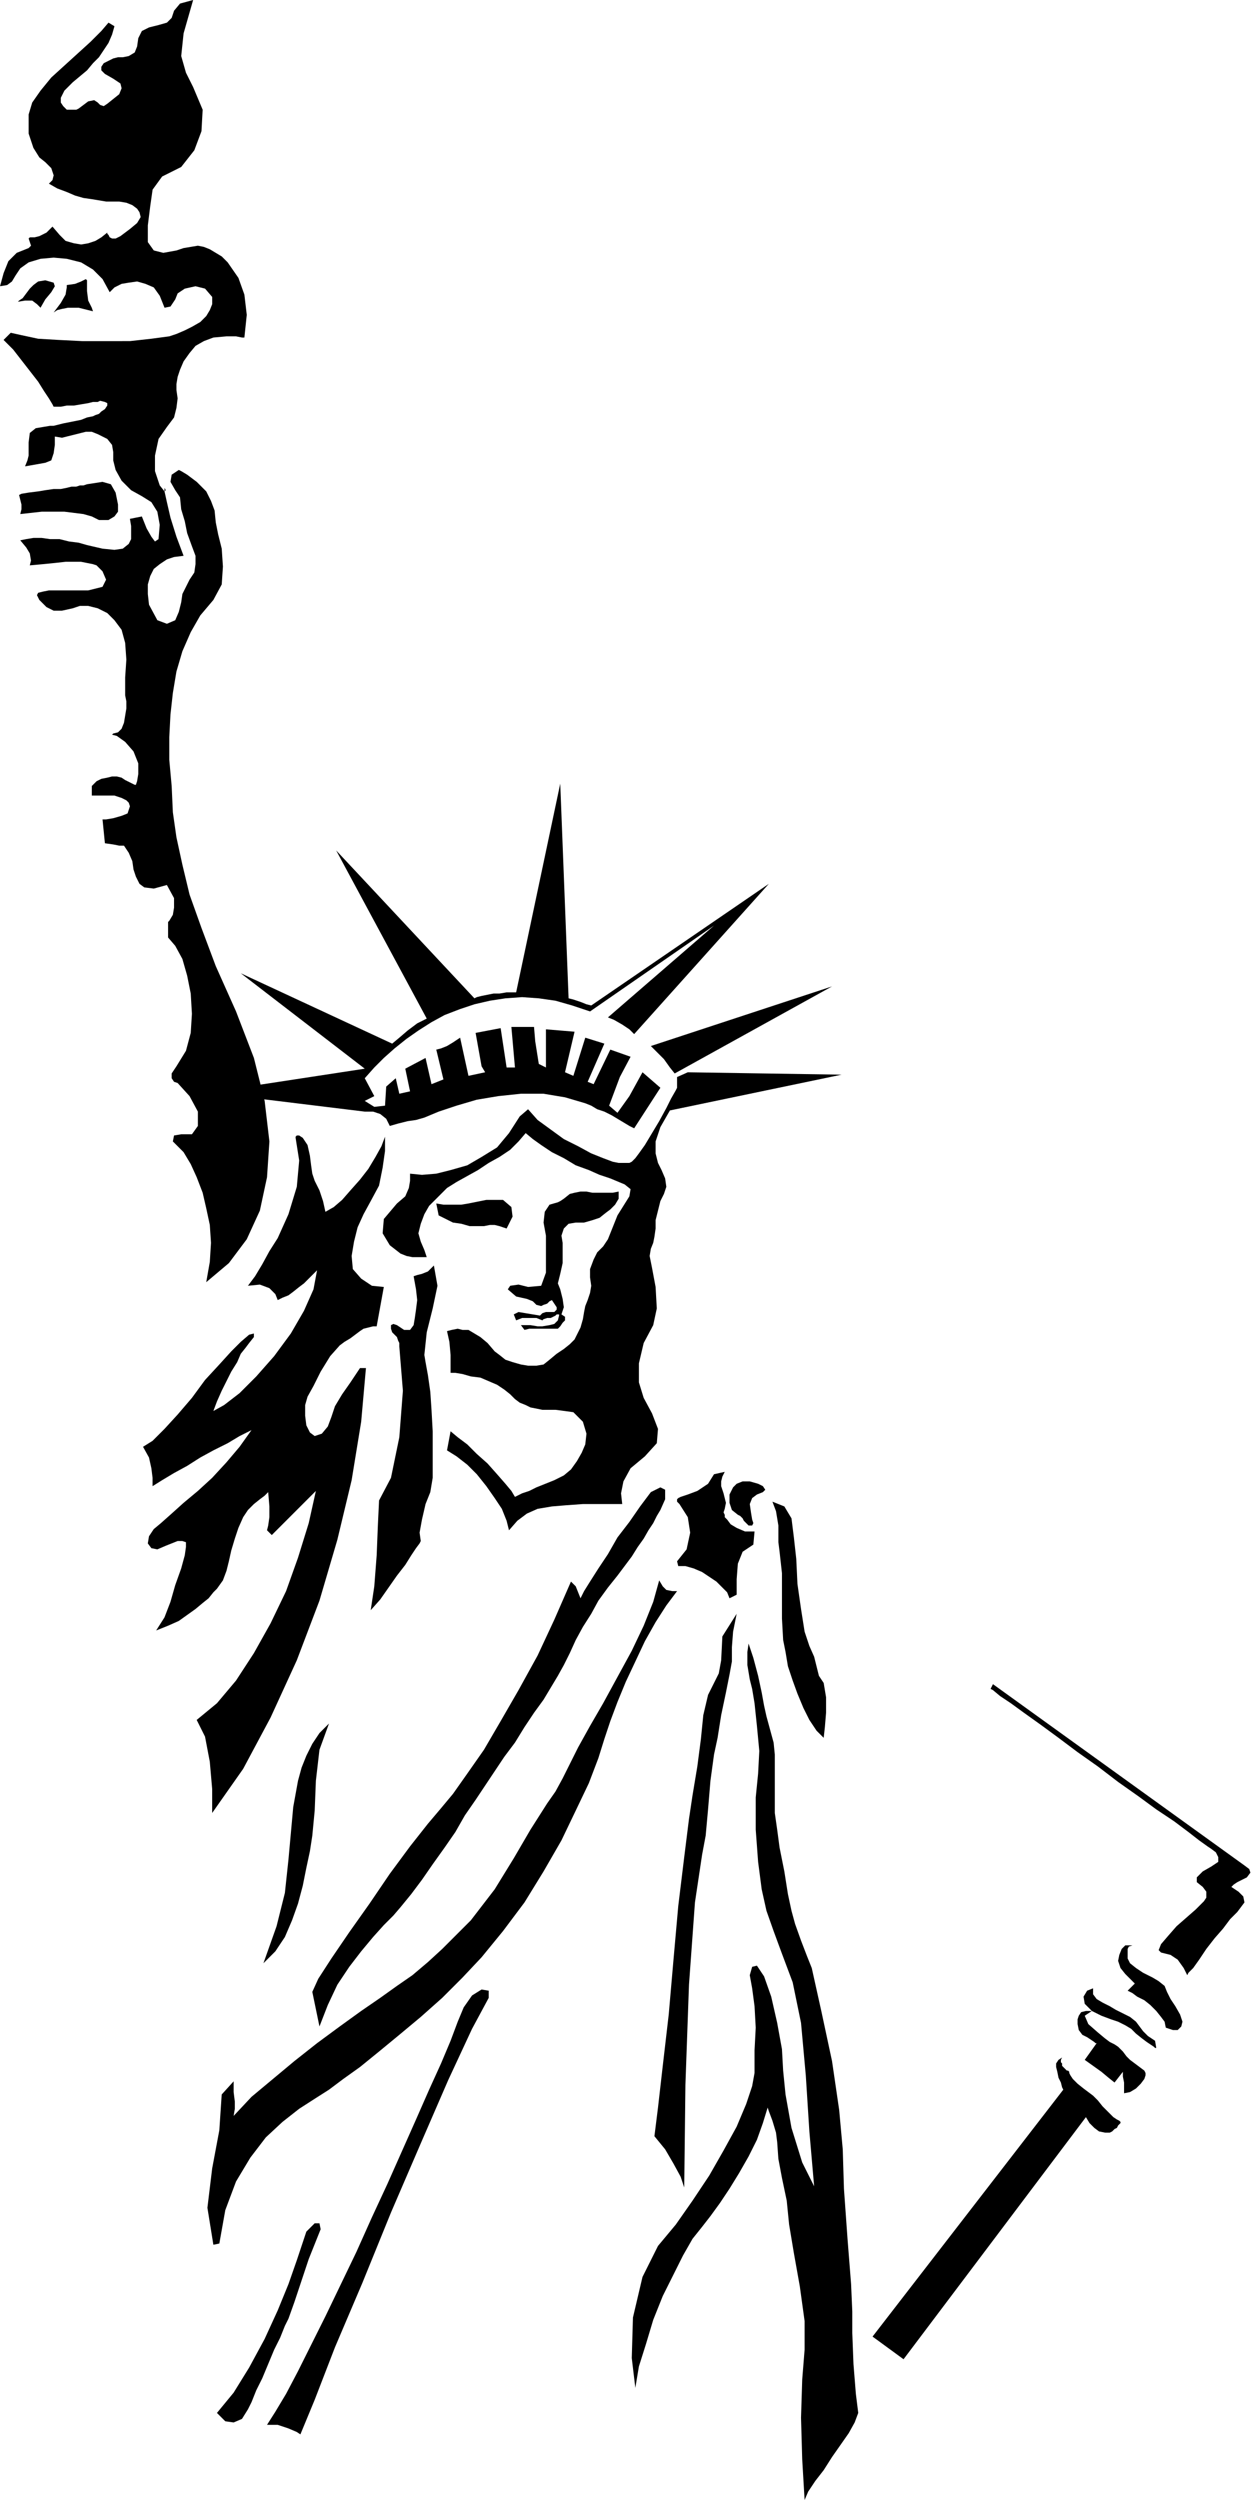 <svg xmlns="http://www.w3.org/2000/svg" width="1.052in" height="2.096in" fill-rule="evenodd" stroke-linecap="round" preserveAspectRatio="none" viewBox="0 0 1052 2096"><style>.pen1{stroke:none}.brush2{fill:#000}</style><path d="M24 371v11l-1 4-2 5 17-3 5-2 2-6 1-7v-7l6 1 4-1 4-1 4-1 4-1 4-1h5l5 2 8 4 4 5 1 6v7l2 8 5 9 8 8 9 5 8 5 5 8 2 11-1 12-3 2-3-4-4-7-4-10-10 2 1 6v11l-2 4-5 4-7 1-10-1-13-3-7-2-8-1-8-2h-8l-7-1h-7l-6 1-5 1 5 6 3 5 1 6-1 4 11-1 10-1 9-1h13l5 1 5 1 3 1 5 5 3 7-3 6-12 3H41l-5 1-4 1-1 2 2 4 6 6 6 3h7l9-2 6-2h7l8 2 8 4 6 6 6 8 3 11 1 14-1 15v15l1 5v6l-1 6-1 6-2 5-3 3-4 1-1 1 4 1 7 5 7 8 4 10v9l-1 6-1 3h-1l-4-2-4-2-3-2-4-1h-4l-4 1-5 1-4 2-4 4v8h19l6 2 4 2 2 2 1 3-1 3-1 3-5 2-7 2-6 1h-3l2 20 7 1 5 1h4l4 6 3 7 1 7 2 6 3 6 4 3 8 1 11-3 6 11v8l-1 6-3 5-1 1v13l6 7 6 11 4 14 3 15 1 17-1 16-4 15-8 13-4 6v4l2 3 3 1 10 11 7 13v12l-5 7h-9l-6 1-1 5 9 9 6 10 5 11 5 13 3 13 3 14 1 15-1 16-3 17 19-16 15-20 11-24 6-28 2-30-4-34-9-36-15-39-17-38-12-32-10-28-6-25-5-23-3-21-1-22-2-22v-19l1-19 2-18 3-18 5-17 7-16 8-14 11-13 7-13 1-15-1-15-3-12-2-10-1-10-3-8-4-8-8-8-8-6-5-3-2-1-6 4-1 6 4 7 4 6 1 10 3 10 2 10 4 11 3 8v7l-1 7-4 6-3 6-3 6-1 7-2 8-3 7-7 3-8-3-7-13-1-9v-8l2-7 3-6 5-4 6-4 6-2 8-1-6-16-5-16-3-13-2-9v-3l1 2-1 1-4-5-4-12v-13l3-14 7-10 6-8 2-8 1-8-1-7v-5l1-6 2-6 3-7 5-7 5-6 7-4 8-3 11-1h8l5 1h2l2-19-2-17-5-14-9-13-5-5-5-3-5-3-5-2-5-1-6 1-6 1-6 2-11 2-8-2-5-7v-14l2-16 2-14 8-11 16-8 11-14 6-16 1-18-8-19-6-12-4-14 2-19 8-28-11 3-5 6-2 6-4 4-7 2-8 2-6 3-3 6-1 7-2 5-5 3-5 1h-4l-4 1-4 2-4 2-2 3v3l3 3 7 4 6 4 1 4-2 5-5 4-5 4-3 2-3-1-2-2-3-2-5 1-4 3-4 3-2 1h-8l-3-3-2-3v-4l3-6 7-7 6-5 6-5 5-6 5-5 4-6 4-6 3-7 2-7-5-3-6 7-9 9-11 10-11 10-11 10-9 11-7 10-3 10v16l4 12 5 8 5 4 5 5 2 6-1 4-3 3 7 4 8 3 7 3 7 2 7 1 6 1 6 1h11l6 1 5 2 4 3 2 3 1 4-3 5-6 5-4 3-4 3-4 2h-3l-2-1-1-2-1-1v-1l-5 4-5 3-6 2-6 1-6-1-7-2-5-5-6-7-5 5-6 3-4 1h-4l-1 1 1 3 1 3-2 2-10 4-7 7-4 10-3 11 6-1 4-3 3-5 4-6 7-5 10-3 11-1 11 1 12 3 10 6 8 8 6 11 4-4 6-3 6-1 7-1 7 2 7 3 5 7 4 10 5-1 2-3 2-3 2-5 6-4 9-2 8 2 6 7v6l-2 5-3 5-5 5-7 4-6 3-7 3-6 2-15 2-18 2H69l-20-1-17-1-14-3-9-2-6 6 8 8 7 9 7 9 7 9 5 8 4 6 3 5 1 2h6l5-1h6l6-1 6-1 4-1h4l2-1 4 1 2 1v2l-2 3-3 2-2 2-3 1-2 1-5 1-5 2-5 1-5 1-5 1-4 1-4 1h-3l-6 1-6 1-5 4-1 8z" class="pen1 brush2"/><path d="m15 253 6-1h6l4 3 3 3 4-7 5-6 3-5-1-3-7-2-6 1-4 3-3 3-3 4-3 4-3 2-1 1zm30 9 6-8 4-7 1-6v-2l7-1 5-2 4-2 1 1v9l1 8 3 6 1 3-4-1-4-1-4-1h-9l-5 1-4 1-3 2zM16 415l1 4 1 4v4l-1 4 9-1 9-1h19l8 1 8 1 7 2 6 3h8l5-3 3-4v-6l-2-10-4-7-7-2-13 2-3 1h-3l-3 1h-4l-4 1-5 1h-6l-7 1-6 1-8 1-6 1-2 1zm298 513-8-5 8-4-8-15 8-9 8-8 9-8 10-8 10-7 11-7 11-6 13-5 12-4 13-3 13-2 14-1 14 1 14 2 14 4 15 5 104-72-89 77 5 2 7 4 6 4 4 4 113-126-149 102-4-1-5-2-6-2-4-1-7-180-37 175h-8l-6 1h-5l-5 1-5 1-4 1-2 1-116-124 76 141-8 4-8 6-7 6-6 5-127-59 104 80-131 20 131 16h7l6 2 5 4 3 6 7-2 8-2 7-1 7-2 12-5 15-5 17-5 18-3 19-2h19l18 3 17 5 5 2 5 3 6 2 6 3 5 3 5 3 5 3 4 2 22-34-15-13-11 20-10 14-7-6 9-24 9-17-17-6-14 29-5-2 14-32-16-5-10 32-7-3 8-34-24-2v32l-6-3-3-19-1-12h-19l3 34h-7l-5-33-21 4 5 28 3 5-14 3-7-32-6 4-5 3-5 2-4 1 6 25-10 4-5-22-17 9 4 19-9 2-3-13-8 7-1 16-9 1z" class="pen1 brush2"/><path d="m546 877 152-50-132 73-4-5-5-7-6-6-5-5zm-6 295 7 13 5 13-1 12-10 11-12 10-6 11-2 10 1 9h-33l-14 1-12 1-12 2-9 4-8 6-7 8-2-8-4-10-6-9-7-10-8-10-8-8-9-7-8-5 3-16 6 5 8 6 8 8 9 8 8 9 7 8 5 6 3 5 6-3 6-2 6-3 5-2 5-2 5-2 4-2 4-2 6-5 5-7 4-7 3-7 1-9-3-10-8-8-15-2h-11l-5-1-5-1-4-2-5-2-4-3-4-4-5-4-6-4-7-3-7-3-8-1-7-2-6-1h-4v-15l-1-11-2-9 4-1 5-1 4 1h5l5 3 5 3 6 5 6 7 4 3 5 4 6 2 7 2 6 1h7l6-1 5-4 6-5 6-4 5-4 4-4 5-10 2-7 1-6 1-5 2-5 2-6 1-6-1-7v-7l3-8 3-6 5-5 4-6 4-10 4-10 5-8 5-8 1-6-5-4-12-5-9-3-9-4-11-4-10-6-10-5-9-6-7-5-6-5-6 7-7 7-9 6-9 5-9 6-9 5-9 5-8 5-8 8-7 7-4 7-3 8-2 8 2 7 3 7 2 6h-12l-5-1-5-2-9-7-6-10 1-12 11-13 7-6 3-7 1-6v-6l10 1 12-1 12-3 14-4 12-7 13-8 10-12 9-14 7-6 8 9 11 8 11 8 12 6 11 6 10 4 8 3 5 1h9l2-1 3-3 3-4 5-7 6-10 6-10 6-11 4-8 4-7 1-2v-9l9-4 129 2-144 30-8 14-4 12v10l2 8 3 6 3 7 1 7-2 6-3 6-2 8-2 8v7l-1 7-1 5-2 5-1 6 2 10 3 16 1 18-3 14-8 15-4 17v16l4 13z" class="pen1 brush2"/><path d="m425 1030 5-10-1-8-7-6h-14l-5 1-5 1-5 1-6 1h-15l-6-1 2 10 6 3 6 3 7 1 7 2h12l5-1h4l4 1 3 1 3 1zm94-31-5 1h-17l-5-1h-5l-5 1-4 1-5 4-3 2-2 1-7 2-4 6-1 9 2 11v31l-4 11-11 1-8-2-7 1-2 3 7 6 9 2 5 2 3 3 4 1 2-1 3-1 2-2 2-1 2 3 2 3v2l-2 2h-7l-3 1-2 2-6-1-6-1-6-1-4 2 2 5 5-2h12l5 2 1-1 3-1h3l4-2 1-1h2v1l-1 4-3 3-4 1-6 1h-4l-6-1h-8l3 4 4-1h24l2-2 2-3 2-2v-3l-3-2 2-6-1-7-2-8-2-5 2-8 2-9v-17l-1-6 2-6 4-4 6-1h7l7-2 6-2 5-4 4-3 4-4 3-5v-6zm-196-46-3 8-5 9-6 10-7 9-8 9-7 8-7 6-7 4-2-9-3-9-4-8-2-6-1-7-1-8-2-9-4-6-3-2h-2l-1 1v1l3 19-2 22-7 23-9 20-7 11-6 11-6 10-6 8 10-1 8 3 5 5 2 5 4-2 5-2 4-3 5-4 4-3 4-4 4-4 3-3-3 16-8 18-11 19-14 19-15 17-14 14-13 10-9 5 3-8 4-9 4-8 4-8 5-8 3-7 4-5 3-4 4-5v-3l-4 1-7 6-8 8-10 11-12 13-11 15-12 14-11 12-10 10-8 5 5 9 2 9 1 8v7l8-5 10-6 11-6 11-7 11-6 12-6 10-6 10-5-10 14-11 13-12 13-12 11-12 10-10 9-9 8-6 5-4 6-1 6 3 4 5 1 7-3 5-2 5-2h4l3 1v4l-1 7-3 11-5 14-4 14-5 13-7 11 10-4 9-4 7-5 7-5 6-5 5-4 4-5 3-3 5-7 3-8 2-8 2-9 3-10 3-9 4-9 4-6 5-5 5-4 4-3 3-3 1 12v9l-1 7-1 4 4 4 37-37-6 27-9 29-10 28-13 27-14 25-15 23-16 19-17 14 7 14 4 21 2 23v20l26-37 23-43 22-48 19-50 15-51 12-50 8-49 4-45h-5l-8 12-7 10-6 10-3 9-3 8-5 6-6 2-4-3-3-6-1-8v-9l2-7 5-9 6-12 8-13 8-9 4-3 5-3 4-3 4-3 3-2 4-1 4-1h3l6-33-10-1-9-6-7-8-1-11 2-12 3-12 5-11 6-11 7-13 3-15 2-14v-12zm41 108-5 5-5 2-4 1-3 1 2 11 1 9-1 8-1 7-1 6-3 4h-5l-6-4-3-1-2 1v3l1 3 4 4 1 3 1 2v3l3 37-3 39-7 34-10 19-1 21-1 25-2 26-3 20 8-9 7-10 7-10 7-9 5-8 4-6 3-4 1-2-1-7 2-11 3-13 4-10 2-12v-39l-1-18-1-15-2-14-2-11-1-6 2-19 5-20 4-19-3-17zm244 173-9 2-5 8-9 6-8 3-6 2-2 1-1 1v2l2 2 7 11 2 13-3 14-8 10 1 4h6l7 2 7 3 6 4 6 4 5 5 4 4 2 5 6-3v-13l1-13 4-10 9-6 1-11h-8l-7-3-5-3-3-4-2-2v-2l-1-2 1-3 1-5-1-4-1-4-1-3-1-3v-4l1-4 2-4z" class="pen1 brush2"/><path d="m636 1244-7-2h-6l-5 2-3 3-3 6v7l2 6 5 4 2 1 2 2 1 2 2 2 2 2h3l1-2-1-3-1-6-1-7 2-5 4-3 5-2 2-2-2-3-4-2zm12 15 10 4 6 10 2 16 2 18 1 21 3 21 3 19 4 12 4 9 2 8 2 8 4 6 2 12v13l-1 12-1 9-6-6-6-9-5-10-5-12-4-11-4-12-2-12-2-10-1-18v-38l-1-9-1-9-1-8v-14l-1-6-1-6-3-8zm-102-8-9 12-9 13-10 13-8 14-8 12-7 11-5 8-3 6-2-5-2-5-3-3-1-1-14 32-14 30-16 29-15 26-14 24-14 20-12 17-10 12-11 13-15 19-17 23-17 25-17 24-15 22-11 17-5 11 6 29 7-18 8-17 10-15 10-13 10-12 9-10 8-8 6-7 9-11 9-12 9-13 10-14 9-13 8-14 9-13 8-12 8-12 8-12 9-12 8-13 8-12 8-11 6-10 6-10 5-9 5-10 5-11 6-11 7-11 6-11 8-11 8-10 6-8 6-8 5-8 5-7 4-7 4-6 3-6 3-5 4-9v-8l-4-2-8 4zm72 102-12 19-1 20-2 11-4 8-5 10-4 17-2 20-3 23-4 24-3 20-4 32-5 41-4 45-4 46-5 43-4 35-3 24 9 11 7 12 6 11 3 9 1-86 3-84 5-69 6-40 3-16 2-22 2-24 3-22 3-14 3-19 4-19 3-15 2-11v-12l1-13 3-15z" class="pen1 brush2"/><path d="m628 1378 4 12 4 15 3 14 2 11 2 9 3 11 3 11 1 10v49l2 14 2 15 4 20 3 19 3 14 3 11 5 14 5 13 4 10 8 36 9 42 6 41 3 33 1 33 3 42 3 38 1 23v18l1 26 2 25 2 16-3 8-5 9-7 10-7 10-7 11-7 9-6 9-3 7-2-34-1-35 1-32 2-25v-24l-4-29-5-28-4-24-2-20-4-19-3-16-1-14-1-8-3-10-3-8-1-3-4 13-5 14-7 14-8 14-8 13-8 12-8 11-7 9-8 10-8 14-8 16-9 18-8 20-6 20-6 19-3 18-3-25 1-34 8-34 13-26 15-18 14-20 14-21 12-21 11-20 8-19 5-15 2-11v-19l1-19-1-18-2-15-2-11 2-7 4-1 6 9 6 17 5 22 4 22 1 18 2 20 5 28 9 29 10 20-4-46-3-47-4-44-7-34-9-24-7-19-6-17-4-18-3-23-2-27v-27l2-20 1-19-2-21-2-19-2-12-2-8-2-12v-11l1-7zm-75-53 3 5 3 3 5 1h4l-9 12-9 14-9 16-8 17-8 17-7 17-6 16-5 15-5 16-8 21-11 23-12 25-15 26-16 26-18 24-18 22-16 17-17 17-18 16-18 15-17 14-16 13-14 10-12 9-11 7-14 9-14 11-14 13-13 17-12 20-9 24-5 28-5 1-5-31 4-33 6-32 2-30 10-11v9l1 8v6l-1 6 15-16 18-15 18-15 19-15 19-14 18-13 16-11 14-10 13-9 13-11 12-11 12-12 12-12 10-13 10-13 8-13 8-13 7-12 7-12 7-11 7-11 7-10 6-11 6-12 7-14 10-18 11-19 12-22 12-22 10-21 8-20 5-18zm-277 120-8 8-6 9-5 10-4 10-3 11-2 11-2 11-1 11-3 33-3 28-7 28-11 31 10-10 8-12 6-14 5-14 4-15 3-15 3-14 2-13 2-21 1-25 3-26 8-22zm113 238-5 12-6 16-8 19-10 22-11 25-12 27-12 27-13 28-13 29-13 27-13 27-12 24-11 22-10 19-9 15-7 11h9l9 3 7 3 3 2 12-29 17-44 23-54 24-59 25-58 23-53 20-43 14-26v-6l-6-1-8 5-7 10zm-132 188-3 9-5 15-7 20-9 22-11 24-13 24-13 21-14 17 7 7 7 1 7-3 5-8 3-6 4-10 5-10 5-12 5-12 5-10 4-10 3-6 5-14 6-18 6-18 6-15 4-10-1-5h-4l-7 7zm574-455 2-4 211 152 4 3 1 3-3 4-4 2-4 2-3 2-1 1-1 1 6 4 4 4 1 5-6 8-6 6-6 8-7 8-7 9-6 9-5 7-4 4-1 2-3-6-5-7-6-4-8-2-2-2 2-5 6-7 7-8 8-7 8-7 5-5 2-2 2-3v-5l-3-4-5-4v-4l5-5 7-4 3-2 3-2v-4l-2-4-4-3-3-2-7-5-9-7-12-9-15-10-15-11-17-12-17-13-17-12-16-12-15-11-14-10-11-8-9-6-6-5-2-1zm119 215h-6l-3 3-2 5-1 5 2 6 4 5 4 4 4 4-6 6 4 2 4 3 6 3 5 4 5 5 4 5 3 4 1 5 6 2h4l3-3 1-4-2-6-4-7-4-6-3-6-2-5-5-4-5-3-4-2-4-2-6-4-5-4-2-4v-8l1-2 3-1zm-33 36-5 2-3 5 1 6 6 6 8 4 8 3 6 2 6 3 5 3 4 4 5 4 4 3 3 2 3 2 1 1h1l-1-6-6-4-4-4-3-4-3-4-5-4-6-3-6-3-5-3-6-3-5-3-3-4v-5zm-1 19h-5l-4 1-2 3-1 3v4l1 5 3 4 4 2 3 2 3 2 1 1h1l-10 14 7 5 7 5 6 5 5 4 7-9v4l1 5v9l5-1 5-3 4-4 3-4 1-3v-2l-1-2-4-3-4-3-4-3-3-3-3-4-4-4-3-2-4-2-4-3-6-5-8-7-3-7 6-4zm-25 39-3 2-2 3v3l1 4 1 5 2 4 1 4 1 2-160 207 26 19 153-203 3 5 4 4 4 3 5 1h4l2-1 2-2 2-1 1-2 2-2v-1l-1-1-2-1-3-2-3-3-3-3-3-3-4-5-4-4-4-3-4-3-5-4-4-4-2-3-1-2v-1l-1-1h-1l-1-1-2-2-1-1v-2l-1-1v-2l1-2z" class="pen1 brush2"/></svg>
